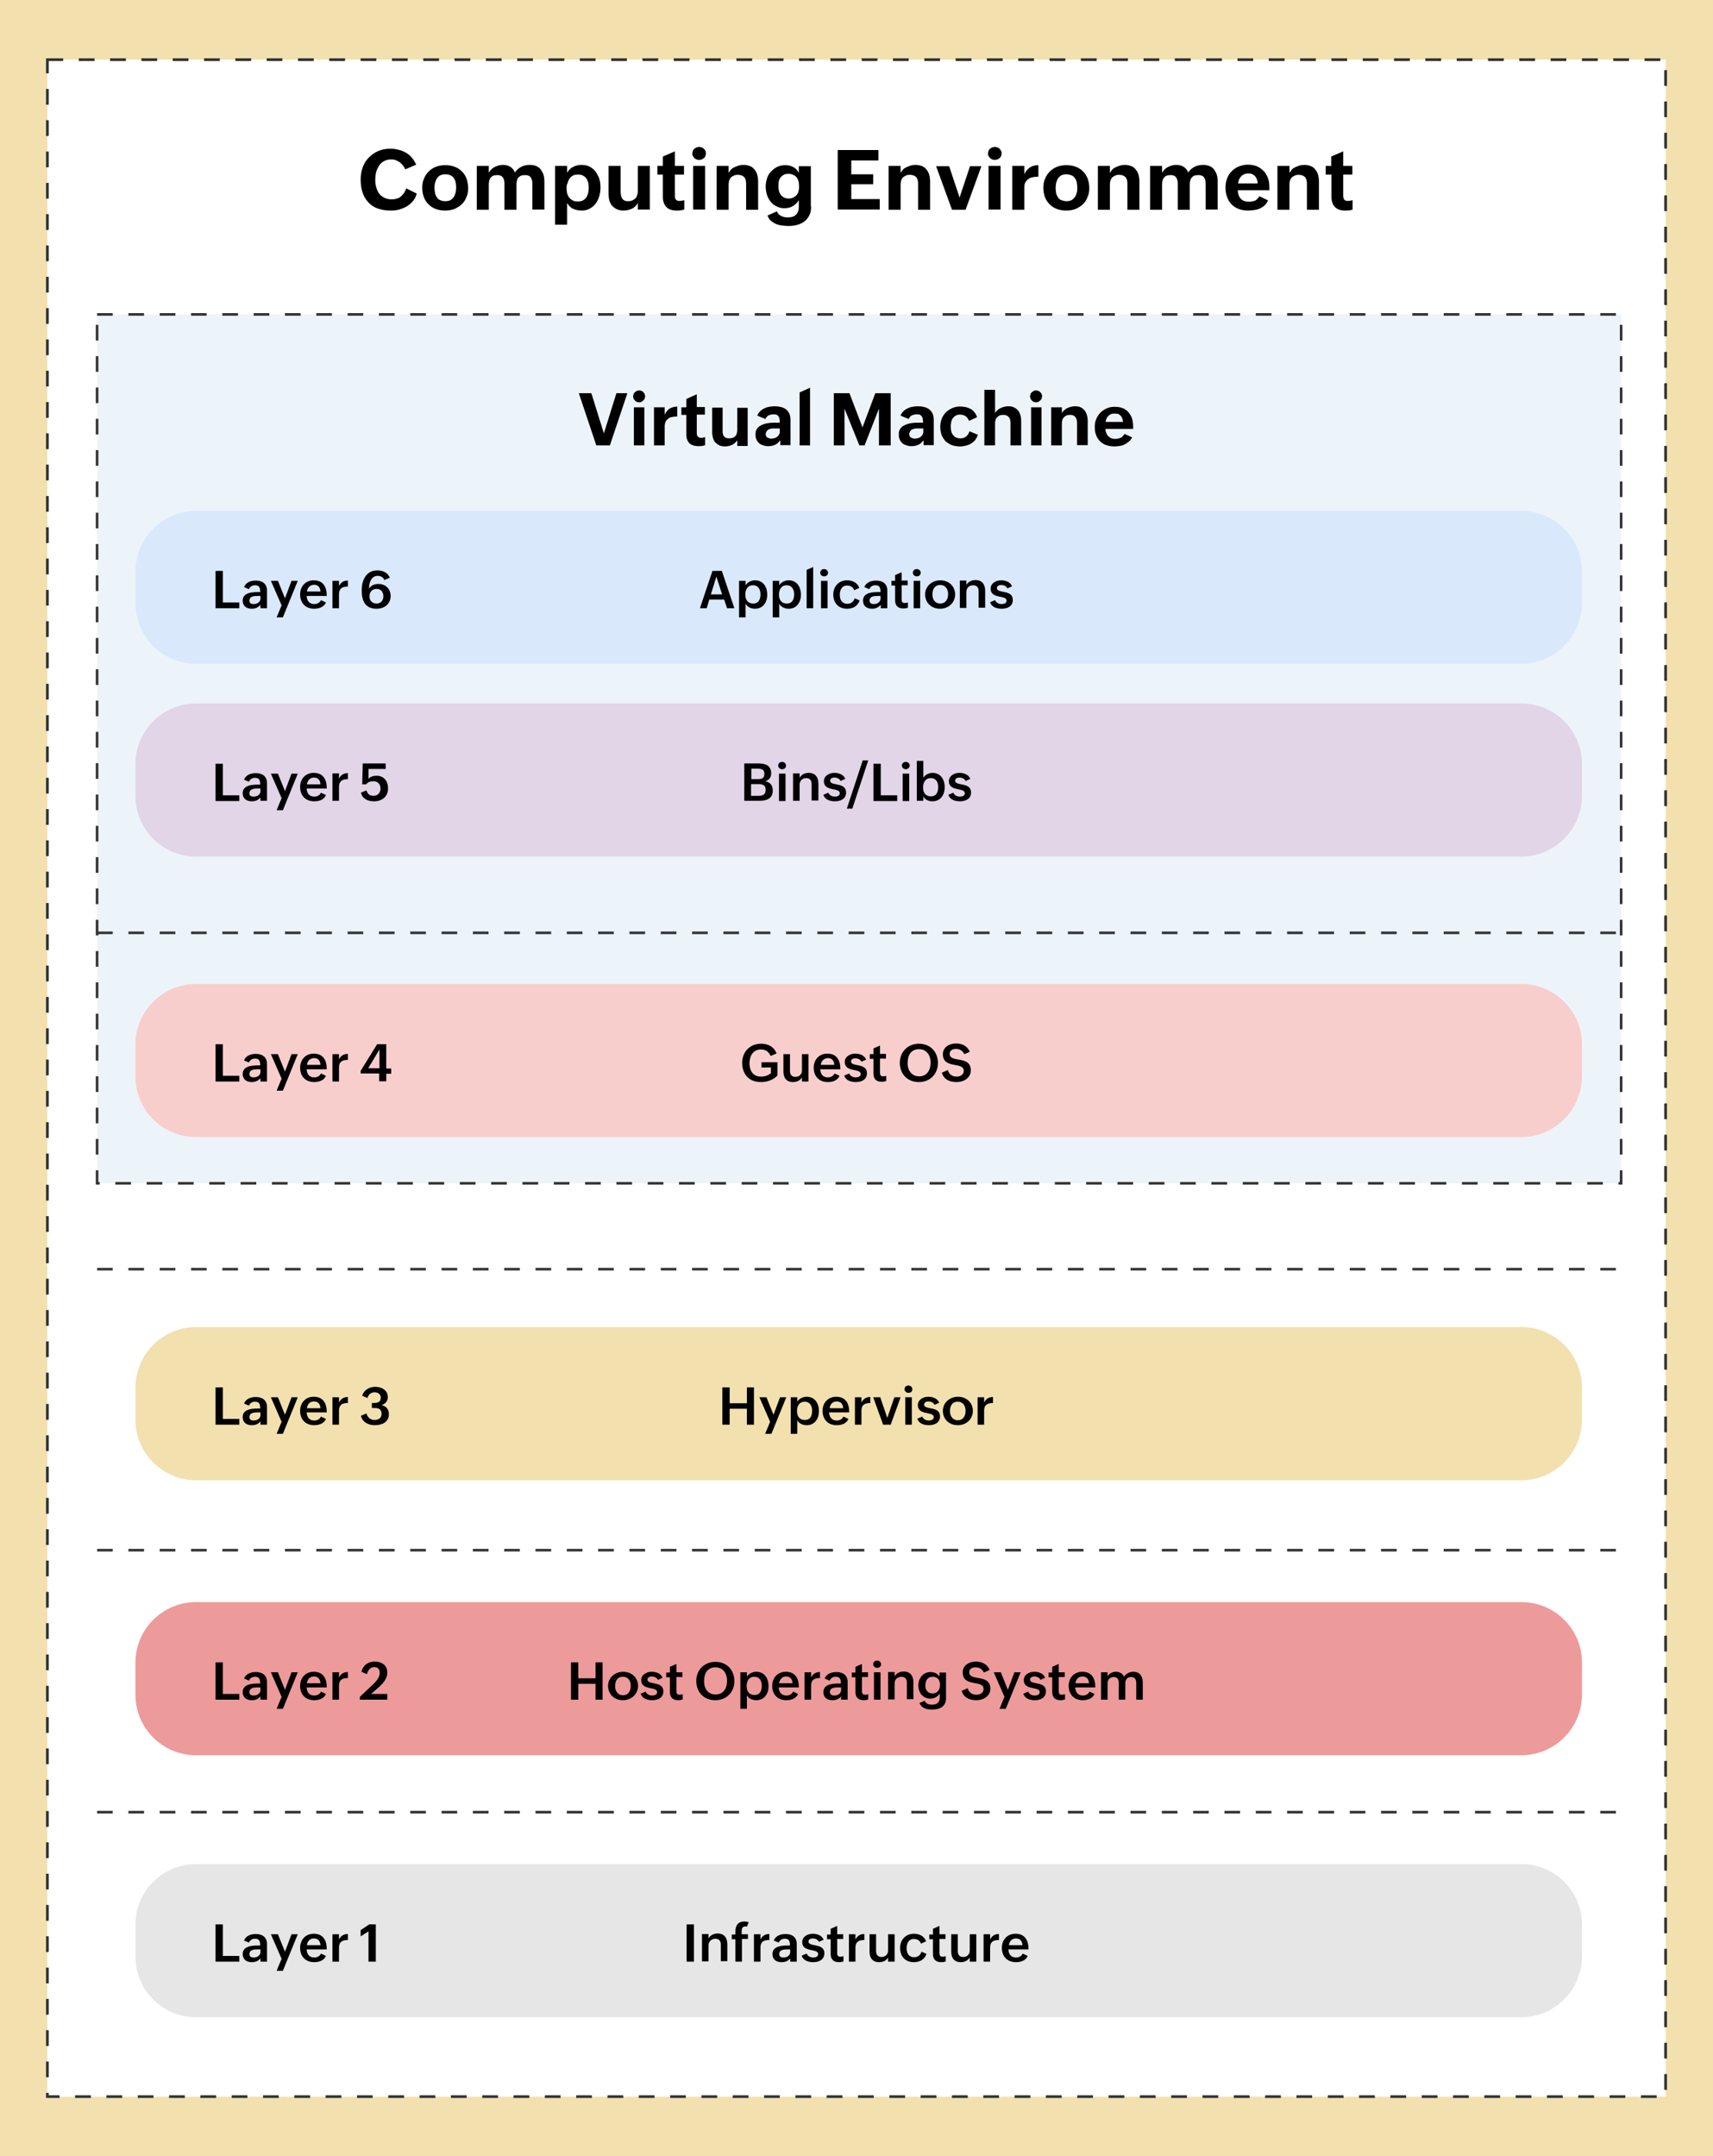 <?xml version="1.0" encoding="utf-8"?>
<!-- Generator: Adobe Illustrator 24.0.1, SVG Export Plug-In . SVG Version: 6.00 Build 0)  -->
<svg version="1.1" id="Layer_1" xmlns="http://www.w3.org/2000/svg" xmlns:xlink="http://www.w3.org/1999/xlink" x="0px" y="0px"
	 viewBox="0 0 656.4 826.3" style="enable-background:new 0 0 656.4 826.3;" xml:space="preserve">
<style type="text/css">
	.st0{fill:#F2E0AF;}
	.st1{fill:#FFFFFF;stroke:#343435;stroke-miterlimit:10;stroke-dasharray:6;}
	.st2{fill:#EDF4F9;stroke:#343435;stroke-miterlimit:10;stroke-dasharray:6;}
	.st3{fill:#DAE8FC;}
	.st4{fill:#E1D5E7;}
	.st5{fill:#F8CECC;}
	.st6{fill:#ED9A9A;}
	.st7{fill:#E6E6E6;}
	.st8{fill:none;stroke:#343435;stroke-miterlimit:10;stroke-dasharray:6;}
</style>
<rect class="st0" width="656.4" height="826.3"/>
<rect x="18.2" y="22.9" class="st1" width="620" height="780.6"/>
<rect x="18.2" y="22.9" class="st1" width="620" height="780.6"/>
<rect x="37.2" y="120.5" class="st2" width="584" height="333"/>
<g>
	<path d="M159.7,74.2c-0.3,1.1-0.8,2.1-1.5,2.9s-1.5,1.5-2.3,2c-0.9,0.5-1.9,0.9-2.9,1.2c-1.1,0.3-2.2,0.4-3.3,0.4
		c-1.9,0-3.5-0.3-5-0.8c-1.4-0.5-2.6-1.3-3.6-2.4s-1.7-2.3-2.2-3.8c-0.5-1.5-0.7-3.1-0.7-5c0-1.7,0.3-3.2,0.8-4.6
		c0.5-1.4,1.3-2.7,2.3-3.7c1-1,2.2-1.9,3.6-2.5c1.4-0.6,2.9-0.9,4.6-0.9c1.1,0,2.2,0.1,3.2,0.4c1,0.2,1.9,0.6,2.8,1.1
		c0.9,0.5,1.6,1.1,2.3,1.9c0.7,0.8,1.2,1.7,1.7,2.7l-4.2,1.8c-0.2-0.5-0.5-1-0.9-1.5c-0.4-0.5-0.8-0.9-1.2-1.2
		c-0.5-0.3-1-0.6-1.5-0.8s-1.1-0.3-1.7-0.3c-1.1,0-2.1,0.2-2.9,0.7c-0.8,0.4-1.4,1-1.9,1.8s-0.9,1.6-1.1,2.5
		c-0.2,0.9-0.3,1.9-0.3,2.9c0,1,0.1,1.9,0.4,2.8c0.2,0.9,0.6,1.7,1.1,2.4s1.2,1.2,2,1.6c0.8,0.4,1.7,0.6,2.8,0.6
		c0.7,0,1.4-0.1,2-0.3c0.6-0.2,1.1-0.4,1.5-0.8c0.5-0.4,0.8-0.8,1.2-1.3c0.3-0.5,0.6-1.1,0.9-1.8L159.7,74.2z"/>
	<path d="M179.4,72.1c0,1.3-0.2,2.5-0.7,3.5c-0.4,1.1-1,2-1.8,2.7c-0.8,0.8-1.7,1.3-2.8,1.8c-1.1,0.4-2.3,0.6-3.5,0.6
		c-1.3,0-2.5-0.2-3.6-0.6c-1.1-0.4-2-1-2.8-1.8c-0.8-0.8-1.4-1.7-1.8-2.8c-0.4-1.1-0.6-2.3-0.6-3.6c0-1.3,0.2-2.5,0.7-3.5
		c0.4-1.1,1.1-2,1.8-2.7c0.8-0.8,1.7-1.4,2.8-1.8c1.1-0.4,2.3-0.6,3.5-0.6c1.3,0,2.5,0.2,3.6,0.6s2,1,2.8,1.8
		c0.8,0.8,1.4,1.7,1.8,2.8C179.1,69.6,179.4,70.8,179.4,72.1z M166.5,72.1c0,0.7,0.1,1.3,0.2,1.9c0.1,0.6,0.4,1.2,0.7,1.6
		c0.3,0.5,0.7,0.9,1.3,1.1c0.5,0.3,1.2,0.4,1.9,0.4c0.8,0,1.4-0.1,2-0.4c0.5-0.3,0.9-0.7,1.3-1.2c0.3-0.5,0.5-1.1,0.7-1.7
		c0.1-0.6,0.2-1.3,0.2-2c0-0.7-0.1-1.3-0.2-1.9c-0.1-0.6-0.4-1.2-0.7-1.6c-0.3-0.5-0.7-0.9-1.3-1.1c-0.5-0.3-1.2-0.4-1.9-0.4
		c-0.8,0-1.4,0.1-2,0.4s-0.9,0.7-1.3,1.2c-0.3,0.5-0.5,1.1-0.7,1.7C166.5,70.8,166.5,71.4,166.5,72.1z"/>
	<path d="M190.5,67.1c-0.5,0-1,0.1-1.4,0.2s-0.7,0.4-1,0.7c-0.3,0.3-0.5,0.7-0.6,1.1s-0.2,0.9-0.2,1.4v9.9h-4.6V63.6h4.6v2.6
		c0.3-0.5,0.6-0.9,1-1.3c0.4-0.4,0.8-0.7,1.3-0.9c0.5-0.3,1-0.4,1.5-0.6c0.5-0.1,1-0.2,1.6-0.2c1.1,0,2,0.2,2.8,0.7
		c0.8,0.5,1.4,1.2,1.8,2.2c0.7-1,1.5-1.7,2.5-2.2c1-0.5,2.1-0.7,3.3-0.7c1,0,1.8,0.2,2.5,0.5c0.7,0.3,1.3,0.8,1.7,1.4
		c0.4,0.6,0.8,1.3,1,2s0.3,1.6,0.3,2.5v10.7h-4.6V70.2c0-0.5-0.1-0.9-0.2-1.3s-0.3-0.7-0.5-1c-0.2-0.3-0.5-0.5-0.9-0.6
		c-0.4-0.2-0.8-0.2-1.3-0.2c-0.5,0-1,0.1-1.4,0.2c-0.4,0.2-0.7,0.4-1,0.7c-0.3,0.3-0.5,0.7-0.6,1.1s-0.2,0.9-0.2,1.4v9.9h-4.6V70.2
		c0-0.5-0.1-0.9-0.2-1.3s-0.3-0.7-0.5-1c-0.2-0.3-0.5-0.5-0.9-0.6C191.4,67.1,190.9,67.1,190.5,67.1z"/>
	<path d="M222.7,80.7c-0.5,0-1.1-0.1-1.6-0.2c-0.5-0.1-1.1-0.3-1.5-0.5c-0.5-0.2-0.9-0.5-1.3-0.9s-0.7-0.8-1-1.3v8.3h-4.6V63.6h4.6
		v2.6c0.3-0.5,0.6-0.9,1-1.3c0.4-0.4,0.8-0.7,1.3-0.9c0.5-0.3,1-0.5,1.5-0.6c0.5-0.1,1.1-0.2,1.6-0.2c1.3,0,2.4,0.2,3.3,0.7
		s1.7,1.1,2.3,2s1.1,1.8,1.4,2.8c0.3,1.1,0.4,2.2,0.4,3.3c0,1.1-0.2,2.2-0.5,3.3c-0.3,1-0.8,2-1.4,2.8c-0.6,0.8-1.4,1.4-2.3,1.9
		C225,80.5,224,80.7,222.7,80.7z M217.1,72.1c0,0.7,0.1,1.3,0.2,2c0.2,0.6,0.4,1.1,0.8,1.6c0.3,0.4,0.8,0.8,1.3,1.1
		c0.5,0.3,1.2,0.4,2,0.4c0.8,0,1.5-0.1,2-0.4c0.5-0.3,1-0.7,1.3-1.2c0.3-0.5,0.5-1,0.7-1.7c0.1-0.6,0.2-1.3,0.2-2
		c0-0.7-0.1-1.3-0.2-1.9c-0.2-0.6-0.4-1.1-0.7-1.6s-0.8-0.8-1.3-1.1c-0.5-0.3-1.2-0.4-1.9-0.4c-0.8,0-1.5,0.1-2,0.4s-1,0.7-1.3,1.2
		c-0.3,0.5-0.6,1.1-0.7,1.7C217.1,70.8,217.1,71.4,217.1,72.1z"/>
	<path d="M244.4,77.8c-0.3,0.5-0.6,1-1,1.3c-0.4,0.4-0.8,0.7-1.3,0.9c-0.5,0.2-1,0.4-1.5,0.5c-0.5,0.1-1.1,0.2-1.7,0.2
		c-1,0-1.8-0.2-2.5-0.5s-1.3-0.8-1.8-1.3s-0.8-1.2-1.1-2c-0.2-0.8-0.3-1.6-0.3-2.5V63.6h4.6v10.1c0,0.5,0.1,0.9,0.2,1.4
		c0.1,0.4,0.3,0.8,0.5,1.1c0.2,0.3,0.5,0.5,0.9,0.7c0.4,0.2,0.8,0.2,1.4,0.2c0.6,0,1.1-0.1,1.5-0.3c0.4-0.2,0.8-0.4,1.1-0.7
		c0.3-0.3,0.6-0.7,0.7-1.2c0.2-0.5,0.3-1,0.3-1.5v-9.8h4.6v16.7h-4.6V77.8z"/>
	<path d="M262.2,80.3c-0.9,0.3-1.8,0.4-2.8,0.4c-1.8,0-3.1-0.4-4-1.3c-0.9-0.9-1.4-2.2-1.4-4v-8.5h-2.1v-3.3h2.1V60l4.6-2v5.6h3.5
		v3.3h-3.5V75c0,0.6,0.1,1.1,0.4,1.5s0.8,0.5,1.4,0.5c0.3,0,0.6,0,0.9-0.1c0.3,0,0.6-0.1,0.9-0.2V80.3z"/>
	<path d="M270.5,58.8c0,0.4-0.1,0.7-0.2,1c-0.1,0.3-0.3,0.6-0.6,0.8c-0.2,0.2-0.5,0.4-0.8,0.5c-0.3,0.1-0.7,0.2-1,0.2
		c-0.4,0-0.7-0.1-1-0.2c-0.3-0.1-0.6-0.3-0.8-0.5s-0.4-0.5-0.6-0.8s-0.2-0.6-0.2-1c0-0.4,0.1-0.7,0.2-1c0.1-0.3,0.3-0.6,0.6-0.8
		c0.2-0.2,0.5-0.4,0.8-0.5c0.3-0.1,0.7-0.2,1-0.2c0.4,0,0.7,0.1,1,0.2c0.3,0.1,0.6,0.3,0.8,0.5c0.2,0.2,0.4,0.5,0.6,0.8
		C270.5,58.1,270.5,58.5,270.5,58.8z M270.2,63.6v16.7h-4.6V63.6H270.2z"/>
	<path d="M282.7,67c-0.6,0-1.1,0.1-1.5,0.3c-0.4,0.2-0.8,0.4-1.1,0.7c-0.3,0.3-0.5,0.7-0.7,1.2c-0.1,0.5-0.2,1-0.2,1.5v9.7h-4.6
		V63.6h4.6v2.7c0.3-0.5,0.6-1,1-1.4c0.4-0.4,0.9-0.7,1.4-0.9s1-0.4,1.6-0.6c0.6-0.1,1.1-0.2,1.7-0.2c1,0,1.8,0.2,2.6,0.5
		c0.7,0.3,1.3,0.8,1.7,1.4c0.5,0.6,0.8,1.3,1,2c0.2,0.8,0.3,1.6,0.3,2.6v10.7h-4.6v-10c0-1-0.2-1.9-0.7-2.5
		C284.6,67.3,283.8,67,282.7,67z"/>
	<path d="M310.8,79.1c0,1.4-0.2,2.5-0.7,3.5c-0.5,0.9-1.1,1.7-1.9,2.3c-0.8,0.6-1.7,1-2.8,1.3s-2.2,0.4-3.5,0.4
		c-0.8,0-1.6-0.1-2.4-0.2c-0.8-0.1-1.5-0.3-2.2-0.6c-0.7-0.3-1.3-0.7-1.9-1.2c-0.6-0.5-1-1.2-1.3-2l3.6-1.6c0.2,0.4,0.4,0.8,0.7,1.1
		c0.3,0.3,0.6,0.5,1,0.7c0.4,0.2,0.8,0.3,1.2,0.4s0.9,0.1,1.3,0.1c1.4,0,2.4-0.3,3.1-1c0.7-0.7,1.1-1.7,1.1-3.1v-2.5
		c-0.3,0.5-0.6,0.9-1,1.3c-0.4,0.4-0.8,0.7-1.3,1c-0.5,0.3-1,0.5-1.5,0.6c-0.5,0.1-1.1,0.2-1.6,0.2c-1.2,0-2.2-0.2-3.1-0.7
		c-0.9-0.4-1.7-1-2.3-1.8c-0.6-0.8-1.1-1.6-1.4-2.6c-0.3-1-0.5-2.1-0.5-3.2c0-1.1,0.2-2.1,0.5-3.1c0.3-1,0.8-1.9,1.5-2.6
		s1.4-1.3,2.3-1.8c0.9-0.4,1.9-0.7,3.1-0.7c1.2,0,2.2,0.2,3.1,0.7c0.9,0.4,1.6,1.2,2.2,2.2v-2.5h4.6V79.1z M298.3,71.6
		c0,0.6,0.1,1.2,0.2,1.7c0.2,0.5,0.4,1,0.7,1.4s0.7,0.7,1.2,1c0.5,0.2,1.1,0.4,1.7,0.4c0.7,0,1.3-0.1,1.9-0.4s0.9-0.6,1.3-1
		c0.3-0.4,0.6-0.9,0.7-1.5c0.2-0.6,0.2-1.2,0.2-1.9c0-0.6-0.1-1.2-0.2-1.8c-0.2-0.6-0.4-1-0.7-1.5c-0.3-0.4-0.8-0.7-1.3-1
		c-0.5-0.2-1.1-0.4-1.8-0.4c-0.7,0-1.4,0.1-1.9,0.4c-0.5,0.3-0.9,0.6-1.2,1c-0.3,0.4-0.6,1-0.7,1.6C298.3,70.4,298.3,71,298.3,71.6z
		"/>
	<path d="M337.1,76.3v4h-16.1V57.5h15.6v4h-10.4v5.3h8.4v3.8h-8.4v5.7H337.1z"/>
	<path d="M348.6,67c-0.6,0-1.1,0.1-1.5,0.3c-0.4,0.2-0.8,0.4-1.1,0.7c-0.3,0.3-0.5,0.7-0.7,1.2c-0.1,0.5-0.2,1-0.2,1.5v9.7h-4.6
		V63.6h4.6v2.7c0.3-0.5,0.6-1,1-1.4c0.4-0.4,0.9-0.7,1.4-0.9s1-0.4,1.6-0.6c0.6-0.1,1.1-0.2,1.7-0.2c1,0,1.8,0.2,2.6,0.5
		c0.7,0.3,1.3,0.8,1.7,1.4c0.5,0.6,0.8,1.3,1,2c0.2,0.8,0.3,1.6,0.3,2.6v10.7h-4.6v-10c0-1-0.2-1.9-0.7-2.5
		C350.5,67.3,349.7,67,348.6,67z"/>
	<path d="M376.1,63.6L370,80.4h-5.2l-6.1-16.7h5l4,12l4-12H376.1z"/>
	<path d="M383.8,58.8c0,0.4-0.1,0.7-0.2,1c-0.1,0.3-0.3,0.6-0.6,0.8c-0.2,0.2-0.5,0.4-0.8,0.5c-0.3,0.1-0.7,0.2-1,0.2
		c-0.4,0-0.7-0.1-1-0.2c-0.3-0.1-0.6-0.3-0.8-0.5s-0.4-0.5-0.6-0.8s-0.2-0.6-0.2-1c0-0.4,0.1-0.7,0.2-1c0.1-0.3,0.3-0.6,0.6-0.8
		c0.2-0.2,0.5-0.4,0.8-0.5c0.3-0.1,0.7-0.2,1-0.2c0.4,0,0.7,0.1,1,0.2c0.3,0.1,0.6,0.3,0.8,0.5c0.2,0.2,0.4,0.5,0.6,0.8
		C383.7,58.1,383.8,58.5,383.8,58.8z M383.4,63.6v16.7h-4.6V63.6H383.4z"/>
	<path d="M397.9,67.7c-0.8,0-1.5,0.1-2.1,0.2c-0.7,0.1-1.2,0.3-1.7,0.7c-0.5,0.3-0.9,0.8-1.2,1.3s-0.4,1.3-0.4,2.1v8.4h-4.6V63.6
		h4.6v3.2c0.5-1.2,1.3-2,2.1-2.6c0.9-0.6,2-0.9,3.3-0.9V67.7z"/>
	<path d="M417.4,72.1c0,1.3-0.2,2.5-0.7,3.5c-0.4,1.1-1,2-1.8,2.7c-0.8,0.8-1.7,1.3-2.8,1.8c-1.1,0.4-2.3,0.6-3.5,0.6
		c-1.3,0-2.5-0.2-3.6-0.6c-1.1-0.4-2-1-2.8-1.8s-1.4-1.7-1.8-2.8c-0.4-1.1-0.6-2.3-0.6-3.6c0-1.3,0.2-2.5,0.7-3.5
		c0.4-1.1,1.1-2,1.8-2.7s1.7-1.4,2.8-1.8c1.1-0.4,2.3-0.6,3.5-0.6c1.3,0,2.5,0.2,3.6,0.6c1.1,0.4,2,1,2.8,1.8
		c0.8,0.8,1.4,1.7,1.8,2.8C417.2,69.6,417.4,70.8,417.4,72.1z M404.5,72.1c0,0.7,0.1,1.3,0.2,1.9c0.1,0.6,0.4,1.2,0.7,1.6
		c0.3,0.5,0.7,0.9,1.3,1.1s1.2,0.4,1.9,0.4c0.8,0,1.4-0.1,2-0.4c0.5-0.3,0.9-0.7,1.3-1.2s0.5-1.1,0.7-1.7s0.2-1.3,0.2-2
		c0-0.7-0.1-1.3-0.2-1.9c-0.1-0.6-0.4-1.2-0.7-1.6s-0.7-0.9-1.3-1.1s-1.2-0.4-1.9-0.4c-0.8,0-1.4,0.1-2,0.4s-0.9,0.7-1.3,1.2
		c-0.3,0.5-0.5,1.1-0.7,1.7C404.6,70.8,404.5,71.4,404.5,72.1z"/>
	<path d="M428.8,67c-0.6,0-1.1,0.1-1.5,0.3c-0.4,0.2-0.8,0.4-1.1,0.7c-0.3,0.3-0.5,0.7-0.7,1.2c-0.1,0.5-0.2,1-0.2,1.5v9.7h-4.6
		V63.6h4.6v2.7c0.3-0.5,0.6-1,1-1.4c0.4-0.4,0.9-0.7,1.4-0.9s1-0.4,1.6-0.6c0.6-0.1,1.1-0.2,1.7-0.2c1,0,1.8,0.2,2.6,0.5
		c0.7,0.3,1.3,0.8,1.7,1.4c0.5,0.6,0.8,1.3,1,2c0.2,0.8,0.3,1.6,0.3,2.6v10.7h-4.6v-10c0-1-0.2-1.9-0.7-2.5
		C430.7,67.3,429.9,67,428.8,67z"/>
	<path d="M448.5,67.1c-0.5,0-1,0.1-1.4,0.2s-0.7,0.4-1,0.7c-0.3,0.3-0.5,0.7-0.6,1.1s-0.2,0.9-0.2,1.4v9.9h-4.6V63.6h4.6v2.6
		c0.3-0.5,0.6-0.9,1-1.3s0.8-0.7,1.3-0.9c0.5-0.3,1-0.4,1.5-0.6c0.5-0.1,1-0.2,1.6-0.2c1.1,0,2,0.2,2.8,0.7c0.8,0.5,1.4,1.2,1.8,2.2
		c0.7-1,1.5-1.7,2.5-2.2s2.1-0.7,3.3-0.7c1,0,1.8,0.2,2.5,0.5c0.7,0.3,1.3,0.8,1.7,1.4s0.8,1.3,1,2s0.3,1.6,0.3,2.5v10.7h-4.6V70.2
		c0-0.5-0.1-0.9-0.2-1.3c-0.1-0.4-0.3-0.7-0.5-1c-0.2-0.3-0.5-0.5-0.9-0.6c-0.4-0.2-0.8-0.2-1.3-0.2c-0.5,0-1,0.1-1.4,0.2
		s-0.7,0.4-1,0.7c-0.3,0.3-0.5,0.7-0.6,1.1s-0.2,0.9-0.2,1.4v9.9h-4.6V70.2c0-0.5-0.1-0.9-0.2-1.3c-0.1-0.4-0.3-0.7-0.5-1
		c-0.2-0.3-0.5-0.5-0.9-0.6C449.4,67.1,449,67.1,448.5,67.1z"/>
	<path d="M485.9,76.8c-0.3,0.7-0.8,1.4-1.3,1.9c-0.5,0.5-1.2,0.9-1.8,1.2c-0.7,0.3-1.4,0.5-2.2,0.6c-0.8,0.1-1.5,0.2-2.3,0.2
		c-1.3,0-2.6-0.2-3.6-0.6c-1.1-0.4-2-1-2.8-1.8c-0.8-0.8-1.3-1.7-1.7-2.8c-0.4-1.1-0.6-2.3-0.6-3.6c0-1.3,0.2-2.4,0.6-3.5
		c0.4-1.1,1-2,1.8-2.8s1.7-1.4,2.7-1.8c1.1-0.4,2.2-0.7,3.5-0.7c0.8,0,1.6,0.1,2.4,0.3s1.5,0.5,2.1,0.9c0.6,0.4,1.2,0.9,1.7,1.4
		c0.5,0.6,0.9,1.3,1.3,2.1c0.3,0.8,0.5,1.5,0.6,2.3c0.1,0.8,0.1,1.6,0.1,2.4v0.4h-12.1c0,0.6,0.1,1.2,0.3,1.8c0.2,0.5,0.4,1,0.8,1.4
		c0.3,0.4,0.8,0.7,1.3,0.9c0.5,0.2,1.1,0.3,1.8,0.3c0.4,0,0.9,0,1.3-0.1c0.4-0.1,0.8-0.2,1.1-0.3s0.6-0.4,0.9-0.7s0.5-0.6,0.8-1
		L485.9,76.8z M478.2,66.5c-0.6,0-1.1,0.1-1.5,0.3c-0.4,0.2-0.8,0.4-1.1,0.8c-0.3,0.3-0.6,0.7-0.8,1.2c-0.2,0.5-0.3,1-0.4,1.5h7.5
		c0-0.6-0.1-1.1-0.3-1.6c-0.2-0.5-0.4-0.9-0.7-1.2c-0.3-0.3-0.7-0.6-1.1-0.8C479.3,66.5,478.8,66.5,478.2,66.5z"/>
	<path d="M497.6,67c-0.6,0-1.1,0.1-1.5,0.3c-0.4,0.2-0.8,0.4-1.1,0.7c-0.3,0.3-0.5,0.7-0.7,1.2c-0.1,0.5-0.2,1-0.2,1.5v9.7h-4.6
		V63.6h4.6v2.7c0.3-0.5,0.6-1,1-1.4c0.4-0.4,0.9-0.7,1.4-0.9s1-0.4,1.6-0.6c0.6-0.1,1.1-0.2,1.7-0.2c1,0,1.8,0.2,2.6,0.5
		c0.7,0.3,1.3,0.8,1.7,1.4c0.5,0.6,0.8,1.3,1,2c0.2,0.8,0.3,1.6,0.3,2.6v10.7h-4.6v-10c0-1-0.2-1.9-0.7-2.5
		C499.5,67.3,498.7,67,497.6,67z"/>
	<path d="M518.4,80.3c-0.9,0.3-1.8,0.4-2.8,0.4c-1.8,0-3.1-0.4-4-1.3c-0.9-0.9-1.4-2.2-1.4-4v-8.5H508v-3.3h2.1V60l4.6-2v5.6h3.5
		v3.3h-3.5V75c0,0.6,0.1,1.1,0.4,1.5s0.8,0.5,1.4,0.5c0.3,0,0.6,0,0.9-0.1c0.3,0,0.6-0.1,0.9-0.2V80.3z"/>
</g>
<g>
	<path d="M240.4,150.7l-6.7,20h-5.2l-6.7-20h4.8l4.8,15.4l4.8-15.4H240.4z"/>
	<path d="M247.2,151.9c0,0.3-0.1,0.6-0.2,0.9c-0.1,0.3-0.3,0.5-0.5,0.7c-0.2,0.2-0.5,0.3-0.7,0.5s-0.6,0.2-0.9,0.2
		c-0.3,0-0.6-0.1-0.9-0.2c-0.3-0.1-0.5-0.3-0.7-0.5c-0.2-0.2-0.4-0.4-0.5-0.7s-0.2-0.6-0.2-0.9c0-0.3,0.1-0.6,0.2-0.9
		c0.1-0.3,0.3-0.5,0.5-0.7c0.2-0.2,0.5-0.3,0.7-0.5c0.3-0.1,0.6-0.2,0.9-0.2c0.3,0,0.6,0.1,0.9,0.2c0.3,0.1,0.5,0.3,0.7,0.5
		c0.2,0.2,0.4,0.4,0.5,0.7C247.1,151.2,247.2,151.5,247.2,151.9z M246.9,156.1v14.6h-4v-14.6H246.9z"/>
	<path d="M259.5,159.6c-0.7,0-1.3,0.1-1.9,0.2c-0.6,0.1-1.1,0.3-1.5,0.6c-0.4,0.3-0.8,0.7-1,1.1c-0.2,0.5-0.4,1.1-0.4,1.9v7.3h-4.1
		v-14.6h4.1v2.8c0.5-1,1.1-1.8,1.9-2.3c0.8-0.5,1.7-0.7,2.9-0.8V159.6z"/>
	<path d="M270.2,170.6c-0.8,0.3-1.6,0.4-2.5,0.4c-1.5,0-2.7-0.4-3.5-1.1c-0.8-0.8-1.2-1.9-1.2-3.5v-7.4h-1.9v-2.9h1.9v-3.2l4-1.8
		v4.9h3.1v2.9H267v7.1c0,0.5,0.1,1,0.4,1.3c0.3,0.3,0.7,0.5,1.2,0.5c0.3,0,0.5,0,0.8-0.1c0.3,0,0.5-0.1,0.8-0.2V170.6z"/>
	<path d="M282.7,168.4c-0.2,0.4-0.5,0.8-0.9,1.2c-0.3,0.3-0.7,0.6-1.1,0.8s-0.9,0.4-1.3,0.5c-0.5,0.1-1,0.2-1.5,0.2
		c-0.8,0-1.6-0.1-2.2-0.4s-1.1-0.7-1.6-1.1c-0.4-0.5-0.7-1.1-0.9-1.8c-0.2-0.7-0.3-1.4-0.3-2.2v-9.4h4v8.9c0,0.4,0,0.8,0.1,1.2
		s0.2,0.7,0.4,0.9s0.5,0.5,0.8,0.6s0.7,0.2,1.2,0.2c0.5,0,0.9-0.1,1.3-0.2c0.4-0.1,0.7-0.4,1-0.6c0.3-0.3,0.5-0.6,0.6-1
		c0.1-0.4,0.2-0.8,0.2-1.3v-8.6h4v14.6h-4V168.4z"/>
	<path d="M298.8,168.9c-0.5,0.8-1.2,1.3-1.9,1.6s-1.6,0.5-2.5,0.5c-0.7,0-1.3-0.1-1.9-0.3c-0.6-0.2-1.1-0.4-1.6-0.8
		c-0.4-0.4-0.8-0.8-1-1.4c-0.3-0.5-0.4-1.2-0.4-1.9c0-0.8,0.1-1.5,0.4-2c0.3-0.5,0.7-1,1.2-1.3c0.5-0.3,1.1-0.6,1.7-0.8
		c0.6-0.2,1.3-0.3,2-0.4c0.7-0.1,1.4-0.1,2.1-0.1c0.7,0,1.3,0,1.9,0c0-0.5,0-0.9-0.1-1.3c0-0.4-0.1-0.7-0.3-1s-0.4-0.5-0.7-0.7
		c-0.3-0.2-0.8-0.2-1.4-0.2c-0.3,0-0.6,0-0.9,0.1c-0.3,0.1-0.6,0.2-0.9,0.3c-0.3,0.2-0.5,0.3-0.7,0.6c-0.2,0.2-0.4,0.5-0.5,0.8
		l-3.1-1.3c0.2-0.7,0.6-1.2,1.1-1.7s1-0.8,1.6-1.1c0.6-0.3,1.2-0.5,1.9-0.6c0.7-0.1,1.3-0.2,2-0.2c0.9,0,1.7,0.1,2.5,0.3
		c0.8,0.2,1.4,0.5,1.9,0.9c0.5,0.4,1,1,1.3,1.7c0.3,0.7,0.4,1.5,0.4,2.5v9.5h-3.9V168.9z M293.4,166.4c0,0.3,0.1,0.6,0.2,0.8
		c0.1,0.2,0.3,0.4,0.5,0.5c0.2,0.1,0.4,0.2,0.7,0.3c0.3,0.1,0.5,0.1,0.8,0.1c0.4,0,0.8-0.1,1.2-0.2s0.7-0.3,1-0.5s0.5-0.5,0.7-0.8
		c0.2-0.3,0.3-0.7,0.3-1.2v-1.2h-1.6c-0.4,0-0.8,0-1.2,0c-0.4,0-0.8,0.1-1.2,0.3c-0.4,0.1-0.7,0.3-0.9,0.6S293.4,165.9,293.4,166.4z
		"/>
	<path d="M310.4,148.6v22.1h-4v-20.3L310.4,148.6z"/>
	<path d="M323.6,156.6v14.1h-4.1v-20h6l5,13.1l4.9-13.1h5.9v20h-4.5v-14.1l-5.5,14.1h-2L323.6,156.6z"/>
	<path d="M353.7,168.9c-0.5,0.8-1.2,1.3-1.9,1.6s-1.6,0.5-2.5,0.5c-0.7,0-1.3-0.1-1.9-0.3c-0.6-0.2-1.1-0.4-1.6-0.8
		c-0.4-0.4-0.8-0.8-1-1.4c-0.3-0.5-0.4-1.2-0.4-1.9c0-0.8,0.1-1.5,0.4-2c0.3-0.5,0.7-1,1.2-1.3c0.5-0.3,1.1-0.6,1.7-0.8
		c0.6-0.2,1.3-0.3,2-0.4c0.7-0.1,1.4-0.1,2.1-0.1c0.7,0,1.3,0,1.9,0c0-0.5,0-0.9-0.1-1.3c0-0.4-0.1-0.7-0.3-1s-0.4-0.5-0.7-0.7
		s-0.8-0.2-1.4-0.2c-0.3,0-0.6,0-0.9,0.1c-0.3,0.1-0.6,0.2-0.9,0.3c-0.3,0.2-0.5,0.3-0.7,0.6c-0.2,0.2-0.4,0.5-0.5,0.8l-3.1-1.3
		c0.2-0.7,0.6-1.2,1.1-1.7s1-0.8,1.6-1.1c0.6-0.3,1.2-0.5,1.9-0.6c0.7-0.1,1.3-0.2,2-0.2c0.9,0,1.7,0.1,2.5,0.3
		c0.8,0.2,1.4,0.5,1.9,0.9c0.5,0.4,1,1,1.3,1.7c0.3,0.7,0.4,1.5,0.4,2.5v9.5h-3.9V168.9z M348.4,166.4c0,0.3,0.1,0.6,0.2,0.8
		s0.3,0.4,0.5,0.5c0.2,0.1,0.4,0.2,0.7,0.3s0.5,0.1,0.8,0.1c0.4,0,0.8-0.1,1.2-0.2s0.7-0.3,1-0.5s0.5-0.5,0.7-0.8
		c0.2-0.3,0.3-0.7,0.3-1.2v-1.2h-1.6c-0.4,0-0.8,0-1.2,0c-0.4,0-0.8,0.1-1.2,0.3c-0.4,0.1-0.7,0.3-0.9,0.6S348.4,165.9,348.4,166.4z
		"/>
	<path d="M374.7,166.6c-0.2,0.8-0.6,1.4-1,2c-0.4,0.6-1,1-1.6,1.4c-0.6,0.4-1.3,0.6-2,0.8c-0.7,0.2-1.4,0.3-2.2,0.3
		c-1.2,0-2.2-0.2-3.2-0.5c-0.9-0.4-1.7-0.9-2.4-1.5c-0.6-0.7-1.1-1.5-1.5-2.4c-0.3-0.9-0.5-2-0.5-3.2c0-1.1,0.2-2.1,0.6-3.1
		s0.9-1.7,1.6-2.4c0.7-0.7,1.5-1.2,2.4-1.6s1.9-0.6,3-0.6c0.7,0,1.4,0.1,2.1,0.2c0.7,0.2,1.3,0.4,1.9,0.7c0.6,0.3,1.1,0.8,1.5,1.3
		c0.4,0.5,0.8,1.2,1,1.9l-3.1,1.4c-0.3-0.8-0.7-1.4-1.3-1.8c-0.6-0.4-1.3-0.6-2.1-0.6c-0.7,0-1.2,0.1-1.7,0.4s-0.8,0.6-1.1,1
		s-0.5,0.9-0.6,1.5c-0.1,0.5-0.2,1.1-0.2,1.7c0,0.6,0.1,1.2,0.2,1.7c0.1,0.5,0.3,1,0.6,1.4c0.3,0.4,0.6,0.7,1.1,1
		c0.5,0.2,1,0.4,1.7,0.4c0.9,0,1.7-0.2,2.3-0.7c0.6-0.5,1-1.1,1.3-2L374.7,166.6z"/>
	<path d="M384.4,159c-0.5,0-0.9,0.1-1.3,0.2c-0.4,0.2-0.7,0.4-1,0.7c-0.3,0.3-0.5,0.6-0.6,1c-0.1,0.4-0.2,0.8-0.2,1.3v8.5h-4.1
		v-21.3h4.1v9c0.2-0.5,0.5-0.9,0.9-1.2c0.4-0.3,0.7-0.6,1.2-0.8c0.4-0.2,0.9-0.4,1.4-0.5s1-0.2,1.5-0.2c0.9,0,1.6,0.1,2.2,0.4
		c0.6,0.3,1.2,0.7,1.6,1.2s0.7,1.1,0.9,1.8c0.2,0.7,0.3,1.4,0.3,2.3v9.3h-4.1V162c0-0.9-0.2-1.7-0.7-2.2
		C386.1,159.3,385.4,159,384.4,159z"/>
	<path d="M399.3,151.9c0,0.3-0.1,0.6-0.2,0.9c-0.1,0.3-0.3,0.5-0.5,0.7c-0.2,0.2-0.5,0.3-0.7,0.5c-0.3,0.1-0.6,0.2-0.9,0.2
		c-0.3,0-0.6-0.1-0.9-0.2c-0.3-0.1-0.5-0.3-0.7-0.5c-0.2-0.2-0.4-0.4-0.5-0.7s-0.2-0.6-0.2-0.9c0-0.3,0.1-0.6,0.2-0.9
		c0.1-0.3,0.3-0.5,0.5-0.7c0.2-0.2,0.5-0.3,0.7-0.5c0.3-0.1,0.6-0.2,0.9-0.2c0.3,0,0.6,0.1,0.9,0.2c0.3,0.1,0.5,0.3,0.7,0.5
		c0.2,0.2,0.4,0.4,0.5,0.7C399.3,151.2,399.3,151.5,399.3,151.9z M399.1,156.1v14.6h-4v-14.6H399.1z"/>
	<path d="M410,159c-0.5,0-0.9,0.1-1.3,0.2c-0.4,0.2-0.7,0.4-1,0.7c-0.3,0.3-0.5,0.6-0.6,1c-0.1,0.4-0.2,0.8-0.2,1.3v8.5h-4.1v-14.6
		h4.1v2.3c0.2-0.5,0.5-0.9,0.9-1.2c0.4-0.3,0.7-0.6,1.2-0.8c0.4-0.2,0.9-0.4,1.4-0.5s1-0.2,1.5-0.2c0.9,0,1.6,0.1,2.2,0.4
		c0.6,0.3,1.1,0.7,1.5,1.2c0.4,0.5,0.7,1.1,0.9,1.8s0.3,1.4,0.3,2.2v9.3h-4.1V162c0-0.9-0.2-1.6-0.6-2.1
		C411.7,159.3,411,159,410,159z"/>
	<path d="M433.8,167.6c-0.3,0.7-0.7,1.2-1.2,1.6c-0.5,0.4-1,0.8-1.6,1.1c-0.6,0.3-1.2,0.5-1.9,0.6c-0.7,0.1-1.3,0.2-2,0.2
		c-1.2,0-2.2-0.2-3.2-0.5s-1.7-0.9-2.4-1.5c-0.7-0.7-1.2-1.5-1.5-2.4c-0.4-0.9-0.5-2-0.5-3.2c0-1.1,0.2-2.1,0.6-3
		c0.4-0.9,0.9-1.7,1.6-2.4c0.7-0.7,1.5-1.2,2.4-1.6s1.9-0.6,3-0.6c0.7,0,1.4,0.1,2.1,0.2c0.7,0.2,1.3,0.4,1.8,0.7s1.1,0.8,1.5,1.3
		c0.4,0.5,0.8,1.1,1.1,1.8c0.3,0.7,0.4,1.3,0.5,2c0.1,0.7,0.1,1.4,0.1,2.1v0.4h-10.6c0,0.6,0.1,1.1,0.3,1.5c0.2,0.5,0.4,0.9,0.7,1.2
		s0.7,0.6,1.1,0.8c0.4,0.2,1,0.3,1.6,0.3c0.4,0,0.8,0,1.1-0.1c0.3-0.1,0.7-0.2,1-0.3s0.6-0.3,0.8-0.6s0.5-0.5,0.7-0.9L433.8,167.6z
		 M427,158.5c-0.5,0-1,0.1-1.3,0.2c-0.4,0.2-0.7,0.4-1,0.7c-0.3,0.3-0.5,0.6-0.7,1s-0.3,0.8-0.3,1.3h6.6c0-0.5-0.1-1-0.3-1.4
		c-0.1-0.4-0.3-0.7-0.6-1s-0.6-0.5-1-0.7C428,158.6,427.5,158.5,427,158.5z"/>
</g>
<path class="st3" d="M582.9,254.4H75.1c-12.8,0-23.2-10.4-23.2-23.2V219c0-12.8,10.4-23.2,23.2-23.2h507.9
	c12.8,0,23.2,10.4,23.2,23.2v12.3C606.1,244,595.7,254.4,582.9,254.4z"/>
<g>
	<path d="M91.7,230.9v2.2h-9.1v-14.3h2.8v12.1H91.7z"/>
	<path d="M96.5,233.3c-2,0-3.5-1-3.5-3.1c0-3.4,4.3-3.3,6.7-3.3c0-1.5-0.2-2.6-2-2.6c-1,0-1.9,0.5-2.3,1.5l-1.9-0.8
		c0.7-1.8,2.6-2.5,4.5-2.5c2.5,0,4.3,1.2,4.3,3.8v6.8h-2.5v-1.3C99,232.8,97.8,233.3,96.5,233.3z M97.2,231.5c1.3,0,2.6-0.7,2.6-2.1
		v-1h-1.2c-1.1,0-3,0.1-3,1.7C95.5,231.1,96.2,231.5,97.2,231.5z"/>
	<path d="M114.1,222.6l-5.7,14h-2.4l1.9-4.6l-4.1-9.4h2.7l2.7,6.7l2.5-6.7H114.1z"/>
	<path d="M120.4,233.3c-3.3,0-5.4-2.2-5.4-5.5c0-3.1,2.1-5.4,5.2-5.4c3.6,0,5,2.5,5,5.8v0.2h-7.7c0.1,1.8,1,3.1,2.9,3.1
		c1.2,0,2.1-0.5,2.6-1.5l1.9,0.9C124.2,232.6,122.3,233.3,120.4,233.3z M117.6,226.7h5.2c-0.1-1.6-0.9-2.6-2.5-2.6
		C118.7,224.2,117.8,225.3,117.6,226.7z"/>
	<path d="M129.9,227.7v5.4h-2.5v-10.5h2.5v2c0.7-1.4,1.8-2.1,3.4-2.1v2.3C131.3,224.8,129.9,225.4,129.9,227.7z"/>
	<path d="M144.3,233.3c-4.5,0-5.7-3.2-5.7-7.1c0-3.7,1.6-7.6,6-7.6c2.1,0,3.9,0.8,4.8,2.8l-2.1,0.9c-0.5-1.1-1.4-1.6-2.6-1.6
		c-2.6,0-3.3,2.9-3.3,4.9c0.8-1.3,2.1-1.8,3.6-1.8c2.8,0,4.7,1.9,4.7,4.7C149.6,231.5,147.3,233.3,144.3,233.3z M144.3,231.3
		c1.7,0,2.6-1.2,2.6-2.8c0-1.6-0.9-2.8-2.6-2.8c-1.6,0-2.7,1.1-2.7,2.7C141.5,230,142.5,231.3,144.3,231.3z"/>
</g>
<g>
	<path d="M271.8,229.8l-1,3.3h-2.6l4.8-14.3h3.6l4.8,14.3h-2.8l-1.1-3.3H271.8z M272.4,227.8h4.3l-2.2-6.8L272.4,227.8z"/>
	<path d="M285.7,231.4v5.2h-2.5v-14h2.5v1.7c0.7-1.2,2.2-1.9,3.6-1.9c3.2,0,4.7,2.6,4.7,5.5c0,2.9-1.6,5.4-4.7,5.4
		C287.9,233.3,286.4,232.7,285.7,231.4z M288.6,231.3c2.2,0,2.8-1.7,2.8-3.6c0-1.8-0.9-3.4-2.8-3.4c-2.2,0-3,1.7-3,3.6
		S286.5,231.3,288.6,231.3z"/>
	<path d="M298.6,231.4v5.2h-2.5v-14h2.5v1.7c0.7-1.2,2.2-1.9,3.6-1.9c3.2,0,4.7,2.6,4.7,5.5c0,2.9-1.6,5.4-4.7,5.4
		C300.8,233.3,299.3,232.7,298.6,231.4z M301.5,231.3c2.2,0,2.8-1.7,2.8-3.6c0-1.8-0.9-3.4-2.8-3.4c-2.2,0-3,1.7-3,3.6
		S299.4,231.3,301.5,231.3z"/>
	<path d="M311.6,217.3v15.8h-2.5v-14.7L311.6,217.3z"/>
	<path d="M315.8,220.9c-0.8,0-1.5-0.6-1.5-1.4c0-0.8,0.6-1.4,1.5-1.4c0.8,0,1.5,0.6,1.5,1.4C317.3,220.3,316.6,220.9,315.8,220.9z
		 M317.1,222.6v10.5h-2.5v-10.5H317.1z"/>
	<path d="M324.6,233.3c-3.3,0-5.3-2.2-5.3-5.5c0-3.1,2.2-5.4,5.3-5.4c2.1,0,3.9,0.9,4.7,2.9l-2,0.9c-0.4-1.2-1.4-1.8-2.7-1.8
		c-2.1,0-2.8,1.8-2.8,3.6c0,1.8,0.8,3.4,2.9,3.4c1.4,0,2.4-0.8,2.8-2.1l1.9,0.8C328.7,232.3,326.8,233.3,324.6,233.3z"/>
	<path d="M334.2,233.3c-2,0-3.5-1-3.5-3.1c0-3.4,4.3-3.3,6.7-3.3c0-1.5-0.2-2.6-2-2.6c-1,0-1.9,0.5-2.3,1.5l-1.9-0.8
		c0.7-1.8,2.6-2.5,4.5-2.5c2.5,0,4.3,1.2,4.3,3.8v6.8h-2.5v-1.3C336.6,232.8,335.5,233.3,334.2,233.3z M334.8,231.5
		c1.3,0,2.6-0.7,2.6-2.1v-1h-1.2c-1.1,0-3,0.1-3,1.7C333.2,231.1,333.9,231.5,334.8,231.5z"/>
	<path d="M346.2,233.2c-2,0-3.2-1-3.2-3.1v-5.7h-1.4v-1.8h1.4v-2.2l2.5-1.1v3.2h2.3v1.8h-2.3v5.5c0,0.8,0.3,1.3,1.2,1.3
		c0.4,0,0.8-0.1,1.2-0.2v2C347.4,233.1,346.8,233.2,346.2,233.2z"/>
	<path d="M351.3,220.9c-0.8,0-1.5-0.6-1.5-1.4c0-0.8,0.6-1.4,1.5-1.4c0.8,0,1.5,0.6,1.5,1.4C352.8,220.3,352.2,220.9,351.3,220.9z
		 M352.6,222.6v10.5h-2.5v-10.5H352.6z"/>
	<path d="M360.2,233.3c-3.3,0-5.7-2.3-5.7-5.5c0-3.1,2.6-5.4,5.8-5.4c3.3,0,5.7,2.3,5.7,5.5C365.9,231.1,363.4,233.3,360.2,233.3z
		 M360.3,231.3c2.1,0,3-1.7,3-3.6c0-1.8-0.9-3.5-3-3.5c-2.2,0-3,1.7-3,3.6C357.3,229.7,358.2,231.3,360.3,231.3z"/>
	<path d="M370.3,226.9v6.1h-2.5v-10.5h2.5v1.7c0.7-1.3,2.1-1.9,3.5-1.9c2.6,0,3.7,1.8,3.7,4.1v6.5H375v-6.3c0-1.5-0.7-2.3-2.2-2.3
		C371.2,224.4,370.3,225.4,370.3,226.9z"/>
	<path d="M383.8,233.3c-1.8,0-3.8-0.6-4.4-2.5l1.9-0.8c0.4,1,1.4,1.5,2.5,1.5c0.9,0,1.9-0.3,1.9-1.3c0-2.3-6.1-0.5-6.1-4.6
		c0-2.1,2.1-3.2,4-3.2c1.7,0,3.5,0.6,4.2,2.3l-1.8,0.8c-0.4-0.9-1.4-1.3-2.4-1.3c-0.7,0-1.6,0.3-1.6,1.2c0,2.2,6.1,0.4,6.1,4.5
		C388.1,232.4,386,233.3,383.8,233.3z"/>
</g>
<path class="st4" d="M582.9,328.3H75.1c-12.8,0-23.2-10.4-23.2-23.2v-12.3c0-12.8,10.4-23.2,23.2-23.2h507.9
	c12.8,0,23.2,10.4,23.2,23.2v12.3C606.1,317.9,595.7,328.3,582.9,328.3z"/>
<g>
	<path d="M91.7,304.8v2.2h-9.1v-14.3h2.8v12.1H91.7z"/>
	<path d="M96.5,307.1c-2,0-3.5-1-3.5-3.1c0-3.4,4.3-3.3,6.7-3.3c0-1.5-0.2-2.6-2-2.6c-1,0-1.9,0.5-2.3,1.5l-1.9-0.8
		c0.7-1.8,2.6-2.5,4.5-2.5c2.5,0,4.3,1.2,4.3,3.8v6.8h-2.5v-1.3C99,306.7,97.8,307.1,96.5,307.1z M97.2,305.3c1.3,0,2.6-0.7,2.6-2.1
		v-1h-1.2c-1.1,0-3,0.1-3,1.7C95.5,305,96.2,305.3,97.2,305.3z"/>
	<path d="M114.1,296.5l-5.7,14h-2.4l1.9-4.6l-4.1-9.4h2.7l2.7,6.7l2.5-6.7H114.1z"/>
	<path d="M120.4,307.1c-3.3,0-5.4-2.2-5.4-5.5c0-3.1,2.1-5.4,5.2-5.4c3.6,0,5,2.5,5,5.8v0.2h-7.7c0.1,1.8,1,3.1,2.9,3.1
		c1.2,0,2.1-0.5,2.6-1.5l1.9,0.9C124.2,306.5,122.3,307.1,120.4,307.1z M117.6,300.6h5.2c-0.1-1.6-0.9-2.6-2.5-2.6
		C118.7,298,117.8,299.2,117.6,300.6z"/>
	<path d="M129.9,301.5v5.4h-2.5v-10.5h2.5v2c0.7-1.4,1.8-2.1,3.4-2.1v2.3C131.3,298.6,129.9,299.3,129.9,301.5z"/>
	<path d="M143.3,307.1c-2.3,0-4.4-0.9-5-3.3l2.1-0.9c0.5,1.4,1.2,2.1,2.7,2.1c1.7,0,2.7-1.2,2.7-2.8c0-1.6-1-2.8-2.7-2.8
		c-1.2,0-2.1,0.3-2.8,1.2h-1.5l0.2-8h8.8v2.1h-6.6l0,3.8c0.8-0.9,1.9-1.2,3.1-1.2c2.8,0,4.4,2.1,4.4,4.8
		C148.7,305.3,146.4,307.1,143.3,307.1z"/>
</g>
<g>
	<path d="M291.2,306.9h-6v-14.3h5.6c2.6,0,4.7,0.8,4.7,3.8c0,1.5-0.8,2.6-2.3,3c1.9,0.4,2.9,1.5,2.9,3.5
		C296.2,305.9,293.9,306.9,291.2,306.9z M287.9,298.6h2.6c1.6,0,2.4-0.5,2.4-2.1c0-1.6-1.1-1.9-2.5-1.9h-2.5V298.6z M287.9,305h2.9
		c1.6,0,2.6-0.6,2.6-2.3c0-1.8-1.2-2.2-2.8-2.2h-2.8V305z"/>
	<path d="M299.7,294.8c-0.8,0-1.5-0.6-1.5-1.4s0.6-1.4,1.5-1.4c0.8,0,1.5,0.6,1.5,1.4C301.2,294.2,300.6,294.8,299.7,294.8z
		 M301,296.5v10.5h-2.5v-10.5H301z"/>
	<path d="M306.4,300.8v6.1h-2.5v-10.5h2.5v1.7c0.7-1.3,2.1-1.9,3.5-1.9c2.6,0,3.7,1.8,3.7,4.1v6.5H311v-6.3c0-1.5-0.7-2.3-2.2-2.3
		C307.3,298.3,306.4,299.3,306.4,300.8z"/>
	<path d="M319.9,307.1c-1.8,0-3.8-0.6-4.4-2.5l1.9-0.8c0.4,1,1.4,1.5,2.5,1.5c0.9,0,1.9-0.3,1.9-1.3c0-2.3-6.1-0.5-6.1-4.6
		c0-2.1,2.1-3.2,4-3.2c1.7,0,3.5,0.6,4.2,2.3l-1.8,0.8c-0.4-0.9-1.4-1.3-2.4-1.3c-0.7,0-1.6,0.3-1.6,1.2c0,2.2,6.1,0.4,6.1,4.5
		C324.2,306.2,322.1,307.1,319.9,307.1z"/>
	<path d="M332.7,291.4l-6.1,18.5h-2.1l6.1-18.5H332.7z"/>
	<path d="M343.8,304.8v2.2h-9.1v-14.3h2.8v12.1H343.8z"/>
	<path d="M347.1,294.8c-0.8,0-1.5-0.6-1.5-1.4s0.6-1.4,1.5-1.4c0.8,0,1.5,0.6,1.5,1.4C348.5,294.2,347.9,294.8,347.1,294.8z
		 M348.4,296.5v10.5h-2.5v-10.5H348.4z"/>
	<path d="M357.3,307.1c-1.4,0-2.9-0.6-3.5-1.9v1.7h-2.5v-15.3h2.5v6.5c0.7-1.2,2.2-1.9,3.5-1.9c3.2,0,4.7,2.6,4.7,5.5
		C362,304.6,360.4,307.1,357.3,307.1z M356.7,305.2c2.2,0,2.8-1.7,2.8-3.6c0-1.8-0.8-3.4-2.8-3.4c-2.1,0-3,1.7-3,3.6
		C353.7,303.7,354.6,305.2,356.7,305.2z"/>
	<path d="M367.8,307.1c-1.8,0-3.8-0.6-4.4-2.5l1.9-0.8c0.4,1,1.4,1.5,2.5,1.5c0.9,0,1.9-0.3,1.9-1.3c0-2.3-6.1-0.5-6.1-4.6
		c0-2.1,2.1-3.2,4-3.2c1.7,0,3.5,0.6,4.2,2.3l-1.8,0.8c-0.4-0.9-1.4-1.3-2.4-1.3c-0.7,0-1.6,0.3-1.6,1.2c0,2.2,6.1,0.4,6.1,4.5
		C372.1,306.2,370,307.1,367.8,307.1z"/>
</g>
<path class="st5" d="M582.9,435.8H75.1c-12.8,0-23.2-10.4-23.2-23.2v-12.3c0-12.8,10.4-23.2,23.2-23.2h507.9
	c12.8,0,23.2,10.4,23.2,23.2v12.3C606.1,425.4,595.7,435.8,582.9,435.8z"/>
<g>
	<path d="M91.7,412.3v2.2h-9.1v-14.3h2.8v12.1H91.7z"/>
	<path d="M96.5,414.7c-2,0-3.5-1-3.5-3.1c0-3.4,4.3-3.3,6.7-3.3c0-1.5-0.2-2.6-2-2.6c-1,0-1.9,0.5-2.3,1.5l-1.9-0.8
		c0.7-1.8,2.6-2.5,4.5-2.5c2.5,0,4.3,1.2,4.3,3.8v6.8h-2.5v-1.3C99,414.2,97.8,414.7,96.5,414.7z M97.2,412.9c1.3,0,2.6-0.7,2.6-2.1
		v-1h-1.2c-1.1,0-3,0.1-3,1.7C95.5,412.5,96.2,412.9,97.2,412.9z"/>
	<path d="M114.1,404l-5.7,14h-2.4l1.9-4.6l-4.1-9.4h2.7l2.7,6.7l2.5-6.7H114.1z"/>
	<path d="M120.4,414.7c-3.3,0-5.4-2.2-5.4-5.5c0-3.1,2.1-5.4,5.2-5.4c3.6,0,5,2.5,5,5.8v0.2h-7.7c0.1,1.8,1,3.1,2.9,3.1
		c1.2,0,2.1-0.5,2.6-1.5l1.9,0.9C124.2,414,122.3,414.7,120.4,414.7z M117.6,408.1h5.2c-0.1-1.6-0.9-2.6-2.5-2.6
		C118.7,405.6,117.8,406.7,117.6,408.1z"/>
	<path d="M129.9,409.1v5.4h-2.5V404h2.5v2c0.7-1.4,1.8-2.1,3.4-2.1v2.3C131.3,406.2,129.9,406.8,129.9,409.1z"/>
	<path d="M148,411.4v3h-2.7v-3h-7.1v-1l6.3-10.2h3.5v9.3h1.9v2H148z M141.1,409.4h4.3v-7.2L141.1,409.4z"/>
</g>
<g>
	<path d="M291.6,414.7c-4.6,0-7.2-3-7.2-7.4c0-4.2,3-7.3,7.2-7.3c2.7,0,4.9,1.1,6,3.7l-2.3,1c-0.7-1.6-1.9-2.5-3.7-2.5
		c-3.1,0-4.4,2.6-4.4,5.3c0,2.8,1.3,5.1,4.4,5.1c1.4,0,2.7-0.4,3.8-1.3v-2.2h-3.6v-2h6.1v5.1C296.3,413.9,293.9,414.7,291.6,414.7z"
		/>
	<path d="M303.9,414.7c-2.5,0-3.7-1.6-3.7-4V404h2.5v6.4c0,1.4,0.6,2.3,2.1,2.3c1.5,0,2.5-1,2.5-2.5V404h2.5v10.5h-2.5v-1.6
		C306.6,414.1,305.3,414.7,303.9,414.7z"/>
	<path d="M317.2,414.7c-3.3,0-5.4-2.2-5.4-5.5c0-3.1,2.1-5.4,5.2-5.4c3.6,0,5,2.5,5,5.8v0.2h-7.7c0.1,1.8,1,3.1,2.9,3.1
		c1.2,0,2.1-0.5,2.6-1.5l1.9,0.9C321,414,319.2,414.7,317.2,414.7z M314.5,408.1h5.2c-0.1-1.6-0.9-2.6-2.5-2.6
		C315.6,405.6,314.7,406.7,314.5,408.1z"/>
	<path d="M327.9,414.7c-1.8,0-3.8-0.6-4.4-2.5l1.9-0.8c0.4,1,1.4,1.5,2.5,1.5c0.9,0,1.9-0.3,1.9-1.3c0-2.3-6.1-0.5-6.1-4.6
		c0-2.1,2.1-3.2,4-3.2c1.7,0,3.5,0.6,4.2,2.3l-1.8,0.8c-0.4-0.9-1.4-1.3-2.4-1.3c-0.7,0-1.6,0.3-1.6,1.2c0,2.2,6.1,0.4,6.1,4.5
		C332.2,413.8,330.1,414.7,327.9,414.7z"/>
	<path d="M337.9,414.6c-2,0-3.2-1-3.2-3.1v-5.7h-1.4V404h1.4v-2.2l2.5-1.1v3.2h2.3v1.8h-2.3v5.5c0,0.8,0.3,1.3,1.2,1.3
		c0.4,0,0.8-0.1,1.2-0.2v2C339,414.5,338.4,414.6,337.9,414.6z"/>
	<path d="M352.1,414.7c-4.4,0-7.3-3.1-7.3-7.4c0-4.2,3.1-7.3,7.3-7.3c4.4,0,7.3,3.1,7.3,7.4C359.4,411.6,356.4,414.7,352.1,414.7z
		 M352.2,412.5c3.1,0,4.4-2.5,4.4-5.3c0-2.7-1.5-5.1-4.4-5.1c-3.2,0-4.4,2.4-4.4,5.2C347.7,410.1,349.3,412.5,352.2,412.5z"/>
	<path d="M366.6,414.7c-2.6,0-4.9-0.9-5.7-3.6l2.3-1c0.5,1.7,1.7,2.5,3.4,2.5c1.3,0,2.7-0.7,2.7-2.2c0-3.7-8-0.5-8-6.4
		c0-2.7,2.5-4.1,5-4.1c2.3,0,4.4,0.9,5.3,3.2l-2.1,0.9c-0.6-1.3-1.7-2-3.2-2c-1.2,0-2.4,0.5-2.4,1.9c0,3.6,8.1,0.4,8.1,6.3
		C372,413.1,369.3,414.7,366.6,414.7z"/>
</g>
<path class="st6" d="M582.9,672.7H75.1c-12.8,0-23.2-10.4-23.2-23.2v-12.3c0-12.8,10.4-23.2,23.2-23.2h507.9
	c12.8,0,23.2,10.4,23.2,23.2v12.3C606.1,662.4,595.7,672.7,582.9,672.7z"/>
<g>
	<path d="M91.7,649.2v2.2h-9.1v-14.3h2.8v12.1H91.7z"/>
	<path d="M96.5,651.6c-2,0-3.5-1-3.5-3.1c0-3.4,4.3-3.3,6.7-3.3c0-1.5-0.2-2.6-2-2.6c-1,0-1.9,0.5-2.3,1.5l-1.9-0.8
		c0.7-1.8,2.6-2.5,4.5-2.5c2.5,0,4.3,1.2,4.3,3.8v6.8h-2.5v-1.3C99,651.2,97.8,651.6,96.5,651.6z M97.2,649.8c1.3,0,2.6-0.7,2.6-2.1
		v-1h-1.2c-1.1,0-3,0.1-3,1.7C95.5,649.4,96.2,649.8,97.2,649.8z"/>
	<path d="M114.1,640.9l-5.7,14h-2.4l1.9-4.6l-4.1-9.4h2.7l2.7,6.7l2.5-6.7H114.1z"/>
	<path d="M120.4,651.6c-3.3,0-5.4-2.2-5.4-5.5c0-3.1,2.1-5.4,5.2-5.4c3.6,0,5,2.5,5,5.8v0.2h-7.7c0.1,1.8,1,3.1,2.9,3.1
		c1.2,0,2.1-0.5,2.6-1.5l1.9,0.9C124.2,650.9,122.3,651.6,120.4,651.6z M117.6,645.1h5.2c-0.1-1.6-0.9-2.6-2.5-2.6
		C118.7,642.5,117.8,643.6,117.6,645.1z"/>
	<path d="M129.9,646v5.4h-2.5v-10.5h2.5v2c0.7-1.4,1.8-2.1,3.4-2.1v2.3C131.3,643.1,129.9,643.7,129.9,646z"/>
	<path d="M148.4,649.3v2.1h-10.5v-1.1l5.4-5.1c1.1-1.1,2.2-2.5,2.2-4.1c0-1.4-0.7-2.2-2.1-2.2c-1.6,0-2.4,1.3-2.8,2.7l-2.1-0.9
		c0.6-2.5,2.5-3.9,5.1-3.9c2.7,0,4.8,1.4,4.8,4.2c0,2.1-1.3,3.8-2.8,5.2l-3.4,3H148.4z"/>
</g>
<g>
	<path d="M221.6,645.3v6.1h-2.8v-14.3h2.8v6.1h6.6v-6.1h2.7v14.3h-2.7v-6.1H221.6z"/>
	<path d="M238.7,651.6c-3.3,0-5.7-2.3-5.7-5.5c0-3.1,2.6-5.4,5.8-5.4c3.3,0,5.7,2.3,5.7,5.5C244.4,649.4,241.8,651.6,238.7,651.6z
		 M238.7,649.7c2.1,0,3-1.7,3-3.6c0-1.8-0.9-3.5-3-3.5c-2.2,0-3,1.7-3,3.6C235.7,648,236.7,649.7,238.7,649.7z"/>
	<path d="M249.9,651.6c-1.8,0-3.8-0.6-4.4-2.5l1.9-0.8c0.4,1,1.4,1.5,2.5,1.5c0.9,0,1.9-0.3,1.9-1.3c0-2.3-6.1-0.5-6.1-4.6
		c0-2.1,2.1-3.2,4-3.2c1.7,0,3.5,0.6,4.2,2.3l-1.8,0.8c-0.4-0.9-1.4-1.3-2.4-1.3c-0.7,0-1.6,0.3-1.6,1.2c0,2.2,6.1,0.4,6.1,4.5
		C254.2,650.7,252.1,651.6,249.9,651.6z"/>
	<path d="M259.9,651.6c-2,0-3.2-1-3.2-3.1v-5.7h-1.4v-1.8h1.4v-2.2l2.5-1.1v3.2h2.3v1.8h-2.3v5.5c0,0.8,0.3,1.3,1.2,1.3
		c0.4,0,0.8-0.1,1.2-0.2v2C261,651.5,260.4,651.6,259.9,651.6z"/>
	<path d="M274.1,651.6c-4.4,0-7.3-3.1-7.3-7.4c0-4.2,3.1-7.3,7.3-7.3c4.4,0,7.3,3.1,7.3,7.4C281.4,648.5,278.4,651.6,274.1,651.6z
		 M274.2,649.4c3.1,0,4.4-2.5,4.4-5.3c0-2.7-1.5-5.1-4.4-5.1c-3.2,0-4.4,2.4-4.4,5.2C269.7,647,271.2,649.4,274.2,649.4z"/>
	<path d="M286.2,649.7v5.2h-2.5v-14h2.5v1.7c0.7-1.2,2.2-1.9,3.6-1.9c3.2,0,4.7,2.6,4.7,5.5c0,2.9-1.6,5.4-4.7,5.4
		C288.4,651.6,286.9,651,286.2,649.7z M289.1,649.6c2.2,0,2.8-1.7,2.8-3.6c0-1.8-0.9-3.4-2.8-3.4c-2.2,0-3,1.7-3,3.6
		C286.1,648.1,287,649.6,289.1,649.6z"/>
	<path d="M301.3,651.6c-3.3,0-5.4-2.2-5.4-5.5c0-3.1,2.1-5.4,5.2-5.4c3.6,0,5,2.5,5,5.8v0.2h-7.7c0.1,1.8,1,3.1,2.9,3.1
		c1.2,0,2.1-0.5,2.6-1.5l1.9,0.9C305.1,650.9,303.3,651.6,301.3,651.6z M298.5,645.1h5.2c-0.1-1.6-0.9-2.6-2.5-2.6
		C299.7,642.5,298.8,643.6,298.5,645.1z"/>
	<path d="M310.8,646v5.4h-2.5v-10.5h2.5v2c0.7-1.4,1.8-2.1,3.4-2.1v2.3C312.2,643.1,310.8,643.7,310.8,646z"/>
	<path d="M319,651.6c-2,0-3.5-1-3.5-3.1c0-3.4,4.3-3.3,6.7-3.3c0-1.5-0.2-2.6-2-2.6c-1,0-1.9,0.5-2.3,1.5l-1.9-0.8
		c0.7-1.8,2.6-2.5,4.5-2.5c2.5,0,4.3,1.2,4.3,3.8v6.8h-2.5v-1.3C321.5,651.2,320.3,651.6,319,651.6z M319.7,649.8
		c1.3,0,2.6-0.7,2.6-2.1v-1H321c-1.1,0-3,0.1-3,1.7C318,649.4,318.7,649.8,319.7,649.8z"/>
	<path d="M331,651.6c-2,0-3.2-1-3.2-3.1v-5.7h-1.4v-1.8h1.4v-2.2l2.5-1.1v3.2h2.3v1.8h-2.3v5.5c0,0.8,0.3,1.3,1.2,1.3
		c0.4,0,0.8-0.1,1.2-0.2v2C332.2,651.5,331.6,651.6,331,651.6z"/>
	<path d="M336.1,639.2c-0.8,0-1.5-0.6-1.5-1.4c0-0.8,0.6-1.4,1.5-1.4c0.8,0,1.5,0.6,1.5,1.4C337.6,638.7,337,639.2,336.1,639.2z
		 M337.4,640.9v10.5h-2.5v-10.5H337.4z"/>
	<path d="M342.8,645.2v6.1h-2.5v-10.5h2.5v1.7c0.7-1.3,2.1-1.9,3.5-1.9c2.6,0,3.7,1.8,3.7,4.1v6.5h-2.5v-6.3c0-1.5-0.7-2.3-2.2-2.3
		C343.7,642.8,342.8,643.7,342.8,645.2z"/>
	<path d="M357.2,655.2c-2,0-4-0.5-4.9-2.5l2-0.9c0.5,1.2,1.7,1.5,2.9,1.5c1.8,0,2.9-0.9,2.9-2.8V649c-0.7,1.2-2.1,2-3.5,2
		c-3,0-4.7-2.3-4.7-5.1c0-2.7,1.8-5.1,4.7-5.1c1.4,0,2.7,0.6,3.4,1.8v-1.6h2.5v9.7C362.6,653.9,360.2,655.2,357.2,655.2z M357.3,649
		c2,0,2.9-1.5,2.9-3.3c0-1.8-0.9-3.1-2.8-3.1c-2,0-2.8,1.5-2.8,3.3C354.5,647.6,355.5,649,357.3,649z"/>
	<path d="M374.2,651.6c-2.6,0-4.9-0.9-5.7-3.6l2.3-1c0.5,1.7,1.7,2.5,3.4,2.5c1.3,0,2.7-0.7,2.7-2.2c0-3.7-8-0.5-8-6.4
		c0-2.7,2.5-4.1,5-4.1c2.3,0,4.4,0.9,5.3,3.2L377,641c-0.6-1.3-1.7-2-3.2-2c-1.2,0-2.4,0.5-2.4,1.9c0,3.6,8.1,0.4,8.1,6.3
		C379.5,650,376.8,651.6,374.2,651.6z"/>
	<path d="M391.1,640.9l-5.7,14h-2.4l1.9-4.6l-4.1-9.4h2.7l2.7,6.7l2.5-6.7H391.1z"/>
	<path d="M396.5,651.6c-1.8,0-3.8-0.6-4.4-2.5l1.9-0.8c0.4,1,1.4,1.5,2.5,1.5c0.9,0,1.9-0.3,1.9-1.3c0-2.3-6.1-0.5-6.1-4.6
		c0-2.1,2.1-3.2,4-3.2c1.7,0,3.5,0.6,4.2,2.3l-1.8,0.8c-0.4-0.9-1.4-1.3-2.4-1.3c-0.7,0-1.6,0.3-1.6,1.2c0,2.2,6.1,0.4,6.1,4.5
		C400.7,650.7,398.7,651.6,396.5,651.6z"/>
	<path d="M406.4,651.6c-2,0-3.2-1-3.2-3.1v-5.7h-1.4v-1.8h1.4v-2.2l2.5-1.1v3.2h2.3v1.8h-2.3v5.5c0,0.8,0.3,1.3,1.2,1.3
		c0.4,0,0.8-0.1,1.2-0.2v2C407.5,651.5,407,651.6,406.4,651.6z"/>
	<path d="M414.9,651.6c-3.3,0-5.4-2.2-5.4-5.5c0-3.1,2.1-5.4,5.2-5.4c3.6,0,5,2.5,5,5.8v0.2h-7.7c0.1,1.8,1,3.1,2.9,3.1
		c1.2,0,2.1-0.5,2.6-1.5l1.9,0.9C418.7,650.9,416.8,651.6,414.9,651.6z M412.1,645.1h5.2c-0.1-1.6-0.9-2.6-2.5-2.6
		C413.2,642.5,412.3,643.6,412.1,645.1z"/>
	<path d="M424.4,645.1v6.3h-2.5v-10.5h2.5v1.6c0.6-1.2,1.9-1.8,3.2-1.8c1.3,0,2.6,0.6,3.1,1.9c0.8-1.2,2.1-1.9,3.6-1.9
		c2.5,0,3.6,1.8,3.6,4.1v6.6h-2.5v-6.5c0-1.3-0.6-2.2-2-2.2c-1.4,0-2.2,1-2.2,2.4v6.3h-2.5v-6.5c0-1.3-0.6-2.2-2-2.2
		C425.2,642.8,424.4,643.8,424.4,645.1z"/>
</g>
<path class="st7" d="M582.9,773.1H75.1c-12.8,0-23.2-10.4-23.2-23.2v-12.3c0-12.8,10.4-23.2,23.2-23.2h507.9
	c12.8,0,23.2,10.4,23.2,23.2v12.3C606.1,762.7,595.7,773.1,582.9,773.1z"/>
<g>
	<path d="M91.7,749.6v2.2h-9.1v-14.3h2.8v12.1H91.7z"/>
	<path d="M96.5,752c-2,0-3.5-1-3.5-3.1c0-3.4,4.3-3.3,6.7-3.3c0-1.5-0.2-2.6-2-2.6c-1,0-1.9,0.5-2.3,1.5l-1.9-0.8
		c0.7-1.8,2.6-2.5,4.5-2.5c2.5,0,4.3,1.2,4.3,3.8v6.8h-2.5v-1.3C99,751.6,97.8,752,96.5,752z M97.2,750.2c1.3,0,2.6-0.7,2.6-2.1v-1
		h-1.2c-1.1,0-3,0.1-3,1.7C95.5,749.8,96.2,750.2,97.2,750.2z"/>
	<path d="M114.1,741.3l-5.7,14h-2.4l1.9-4.6l-4.1-9.4h2.7l2.7,6.7l2.5-6.7H114.1z"/>
	<path d="M120.4,752c-3.3,0-5.4-2.2-5.4-5.5c0-3.1,2.1-5.4,5.2-5.4c3.6,0,5,2.5,5,5.8v0.2h-7.7c0.1,1.8,1,3.1,2.9,3.1
		c1.2,0,2.1-0.5,2.6-1.5l1.9,0.9C124.2,751.3,122.3,752,120.4,752z M117.6,745.5h5.2c-0.1-1.6-0.9-2.6-2.5-2.6
		C118.7,742.9,117.8,744,117.6,745.5z"/>
	<path d="M129.9,746.4v5.4h-2.5v-10.5h2.5v2c0.7-1.4,1.8-2.1,3.4-2.1v2.3C131.3,743.5,129.9,744.1,129.9,746.4z"/>
	<path d="M144,737.5v14.3h-2.8v-11.6l-3,1.9v-2.4l3.3-2.2H144z"/>
</g>
<g>
	<path d="M265.9,737.5v14.3h-2.8v-14.3H265.9z"/>
	<path d="M271.5,745.6v6.1H269v-10.5h2.5v1.7c0.7-1.3,2.1-1.9,3.5-1.9c2.6,0,3.7,1.8,3.7,4.1v6.5h-2.5v-6.3c0-1.5-0.7-2.3-2.2-2.3
		C272.4,743.2,271.5,744.1,271.5,745.6z"/>
	<path d="M284.3,743.2v8.6h-2.5v-8.6h-1.4v-1.8h1.4v-1.2c0-2.4,1.1-3.8,3.5-3.8c0.5,0,1.1,0.1,1.6,0.3l-0.7,1.7
		c-0.2-0.1-0.4-0.1-0.6-0.1c-1.2,0-1.4,0.9-1.4,1.9v1.1h2.4v1.8H284.3z"/>
	<path d="M291.4,746.4v5.4h-2.5v-10.5h2.5v2c0.7-1.4,1.8-2.1,3.4-2.1v2.3C292.7,743.5,291.4,744.1,291.4,746.4z"/>
	<path d="M299.5,752c-2,0-3.5-1-3.5-3.1c0-3.4,4.3-3.3,6.7-3.3c0-1.5-0.2-2.6-2-2.6c-1,0-1.9,0.5-2.3,1.5l-1.9-0.8
		c0.7-1.8,2.6-2.5,4.5-2.5c2.5,0,4.3,1.2,4.3,3.8v6.8h-2.5v-1.3C302,751.6,300.8,752,299.5,752z M300.2,750.2c1.3,0,2.6-0.7,2.6-2.1
		v-1h-1.2c-1.1,0-3,0.1-3,1.7C298.5,749.8,299.2,750.2,300.2,750.2z"/>
	<path d="M311.6,752c-1.8,0-3.8-0.6-4.4-2.5l1.9-0.8c0.4,1,1.4,1.5,2.5,1.5c0.9,0,1.9-0.3,1.9-1.3c0-2.3-6.1-0.5-6.1-4.6
		c0-2.1,2.1-3.2,4-3.2c1.7,0,3.5,0.6,4.2,2.3l-1.8,0.8c-0.4-0.9-1.4-1.3-2.4-1.3c-0.7,0-1.6,0.3-1.6,1.2c0,2.2,6.1,0.4,6.1,4.5
		C315.8,751.1,313.8,752,311.6,752z"/>
	<path d="M321.5,752c-2,0-3.2-1-3.2-3.1v-5.7h-1.4v-1.8h1.4v-2.2l2.5-1.1v3.2h2.3v1.8h-2.3v5.5c0,0.8,0.3,1.3,1.2,1.3
		c0.4,0,0.8-0.1,1.2-0.2v2C322.7,751.9,322.1,752,321.5,752z"/>
	<path d="M327.8,746.4v5.4h-2.5v-10.5h2.5v2c0.7-1.4,1.8-2.1,3.4-2.1v2.3C329.2,743.5,327.8,744.1,327.8,746.4z"/>
	<path d="M336.9,752c-2.5,0-3.7-1.6-3.7-4v-6.7h2.5v6.4c0,1.4,0.6,2.3,2.1,2.3c1.5,0,2.5-1,2.5-2.5v-6.2h2.5v10.5h-2.5v-1.6
		C339.7,751.4,338.3,752,336.9,752z"/>
	<path d="M350.2,752c-3.3,0-5.3-2.2-5.3-5.5c0-3.1,2.2-5.4,5.3-5.4c2.1,0,3.9,0.9,4.7,2.9l-2,0.9c-0.4-1.2-1.4-1.8-2.7-1.8
		c-2.1,0-2.8,1.8-2.8,3.6c0,1.8,0.8,3.4,2.9,3.4c1.4,0,2.4-0.8,2.8-2.1l1.9,0.8C354.3,751,352.4,752,350.2,752z"/>
	<path d="M360.7,752c-2,0-3.2-1-3.2-3.1v-5.7h-1.4v-1.8h1.4v-2.2l2.5-1.1v3.2h2.3v1.8H360v5.5c0,0.8,0.3,1.3,1.2,1.3
		c0.4,0,0.8-0.1,1.2-0.2v2C361.9,751.9,361.3,752,360.7,752z"/>
	<path d="M368.2,752c-2.5,0-3.7-1.6-3.7-4v-6.7h2.5v6.4c0,1.4,0.6,2.3,2.1,2.3c1.5,0,2.5-1,2.5-2.5v-6.2h2.5v10.5h-2.5v-1.6
		C370.9,751.4,369.5,752,368.2,752z"/>
	<path d="M379.4,746.4v5.4h-2.5v-10.5h2.5v2c0.7-1.4,1.8-2.1,3.4-2.1v2.3C380.7,743.5,379.4,744.1,379.4,746.4z"/>
	<path d="M389.3,752c-3.3,0-5.4-2.2-5.4-5.5c0-3.1,2.1-5.4,5.2-5.4c3.6,0,5,2.5,5,5.8v0.2h-7.7c0.1,1.8,1,3.1,2.9,3.1
		c1.2,0,2.1-0.5,2.6-1.5l1.9,0.9C393.1,751.3,391.3,752,389.3,752z M386.6,745.5h5.2c-0.1-1.6-0.9-2.6-2.5-2.6
		C387.7,742.9,386.8,744,386.6,745.5z"/>
</g>
<path class="st0" d="M582.9,567.3H75.1c-12.8,0-23.2-10.4-23.2-23.2v-12.3c0-12.8,10.4-23.2,23.2-23.2h507.9
	c12.8,0,23.2,10.4,23.2,23.2v12.3C606.1,557,595.7,567.3,582.9,567.3z"/>
<g>
	<path d="M91.7,543.8v2.2h-9.1v-14.3h2.8v12.1H91.7z"/>
	<path d="M96.5,546.2c-2,0-3.5-1-3.5-3.1c0-3.4,4.3-3.3,6.7-3.3c0-1.5-0.2-2.6-2-2.6c-1,0-1.9,0.5-2.3,1.5l-1.9-0.8
		c0.7-1.8,2.6-2.5,4.5-2.5c2.5,0,4.3,1.2,4.3,3.8v6.8h-2.5v-1.3C99,545.8,97.8,546.2,96.5,546.2z M97.2,544.4c1.3,0,2.6-0.7,2.6-2.1
		v-1h-1.2c-1.1,0-3,0.1-3,1.7C95.5,544,96.2,544.4,97.2,544.4z"/>
	<path d="M114.1,535.5l-5.7,14h-2.4l1.9-4.6l-4.1-9.4h2.7l2.7,6.7l2.5-6.7H114.1z"/>
	<path d="M120.4,546.2c-3.3,0-5.4-2.2-5.4-5.5c0-3.1,2.1-5.4,5.2-5.4c3.6,0,5,2.5,5,5.8v0.2h-7.7c0.1,1.8,1,3.1,2.9,3.1
		c1.2,0,2.1-0.5,2.6-1.5l1.9,0.9C124.2,545.5,122.3,546.2,120.4,546.2z M117.6,539.7h5.2c-0.1-1.6-0.9-2.6-2.5-2.6
		C118.7,537.1,117.8,538.2,117.6,539.7z"/>
	<path d="M129.9,540.6v5.4h-2.5v-10.5h2.5v2c0.7-1.4,1.8-2.1,3.4-2.1v2.3C131.3,537.7,129.9,538.3,129.9,540.6z"/>
	<path d="M143.6,546.2c-2.4,0-4.7-1.1-5.3-3.6l2.1-0.9c0.4,1.4,1.5,2.5,3,2.5c1.5,0,2.8-0.6,2.8-2.3c0-2.4-1.8-2.3-3.7-2.3v-1.9
		c1.6,0,3.4,0.1,3.4-2.1c0-1.3-1.1-2-2.3-2c-1.5,0-2.4,0.8-2.8,2.2l-2-0.9c0.7-2.3,2.8-3.4,5-3.4c2.3,0,4.8,1.2,4.8,3.9
		c0,1.6-0.9,2.6-2.4,3.1c1.8,0.4,2.8,1.6,2.8,3.4C149.1,545,146.4,546.2,143.6,546.2z"/>
</g>
<g>
	<path d="M279.6,539.9v6.1h-2.8v-14.3h2.8v6.1h6.6v-6.1h2.7V546h-2.7v-6.1H279.6z"/>
	<path d="M301.3,535.5l-5.7,14h-2.4l1.9-4.6l-4.1-9.4h2.7l2.7,6.7l2.5-6.7H301.3z"/>
	<path d="M305.5,544.3v5.2H303v-14h2.5v1.7c0.7-1.2,2.2-1.9,3.6-1.9c3.2,0,4.7,2.6,4.7,5.5c0,2.9-1.6,5.4-4.7,5.4
		C307.7,546.2,306.2,545.6,305.5,544.3z M308.4,544.2c2.2,0,2.8-1.7,2.8-3.6c0-1.8-0.9-3.4-2.8-3.4c-2.2,0-3,1.7-3,3.6
		C305.4,542.7,306.3,544.2,308.4,544.2z"/>
	<path d="M320.6,546.2c-3.3,0-5.4-2.2-5.4-5.5c0-3.1,2.1-5.4,5.2-5.4c3.6,0,5,2.5,5,5.8v0.2h-7.7c0.1,1.8,1,3.1,2.9,3.1
		c1.2,0,2.1-0.5,2.6-1.5l1.9,0.9C324.4,545.5,322.6,546.2,320.6,546.2z M317.9,539.7h5.2c-0.1-1.6-0.9-2.6-2.5-2.6
		C319,537.1,318.1,538.2,317.9,539.7z"/>
	<path d="M330.1,540.6v5.4h-2.5v-10.5h2.5v2c0.7-1.4,1.8-2.1,3.4-2.1v2.3C331.5,537.7,330.1,538.3,330.1,540.6z"/>
	<path d="M345.1,535.5l-3.8,10.5h-2.9l-3.8-10.5h2.7l2.7,7.9l2.7-7.9H345.1z"/>
	<path d="M348.1,533.8c-0.8,0-1.5-0.6-1.5-1.4c0-0.8,0.6-1.4,1.5-1.4c0.8,0,1.5,0.6,1.5,1.4C349.6,533.3,349,533.8,348.1,533.8z
		 M349.4,535.5V546h-2.5v-10.5H349.4z"/>
	<path d="M355.9,546.2c-1.8,0-3.8-0.6-4.4-2.5l1.9-0.8c0.4,1,1.4,1.5,2.5,1.5c0.9,0,1.9-0.3,1.9-1.3c0-2.3-6.1-0.5-6.1-4.6
		c0-2.1,2.1-3.2,4-3.2c1.7,0,3.5,0.6,4.2,2.3l-1.8,0.8c-0.4-0.9-1.4-1.3-2.4-1.3c-0.7,0-1.6,0.3-1.6,1.2c0,2.2,6.1,0.4,6.1,4.5
		C360.2,545.3,358.1,546.2,355.9,546.2z"/>
	<path d="M367,546.2c-3.3,0-5.7-2.3-5.7-5.5c0-3.1,2.6-5.4,5.8-5.4c3.3,0,5.7,2.3,5.7,5.5C372.7,544,370.2,546.2,367,546.2z
		 M367,544.3c2.1,0,3-1.7,3-3.6c0-1.8-0.9-3.5-3-3.5c-2.2,0-3,1.7-3,3.6C364,542.6,365,544.3,367,544.3z"/>
	<path d="M377.1,540.6v5.4h-2.5v-10.5h2.5v2c0.7-1.4,1.8-2.1,3.4-2.1v2.3C378.5,537.7,377.1,538.3,377.1,540.6z"/>
</g>
<line class="st8" x1="37.2" y1="594.1" x2="621.2" y2="594.1"/>
<line class="st8" x1="37.2" y1="357.5" x2="621.2" y2="357.5"/>
<line class="st8" x1="37.2" y1="486.4" x2="621.2" y2="486.4"/>
<line class="st8" x1="37.2" y1="694.5" x2="621.2" y2="694.5"/>
</svg>
